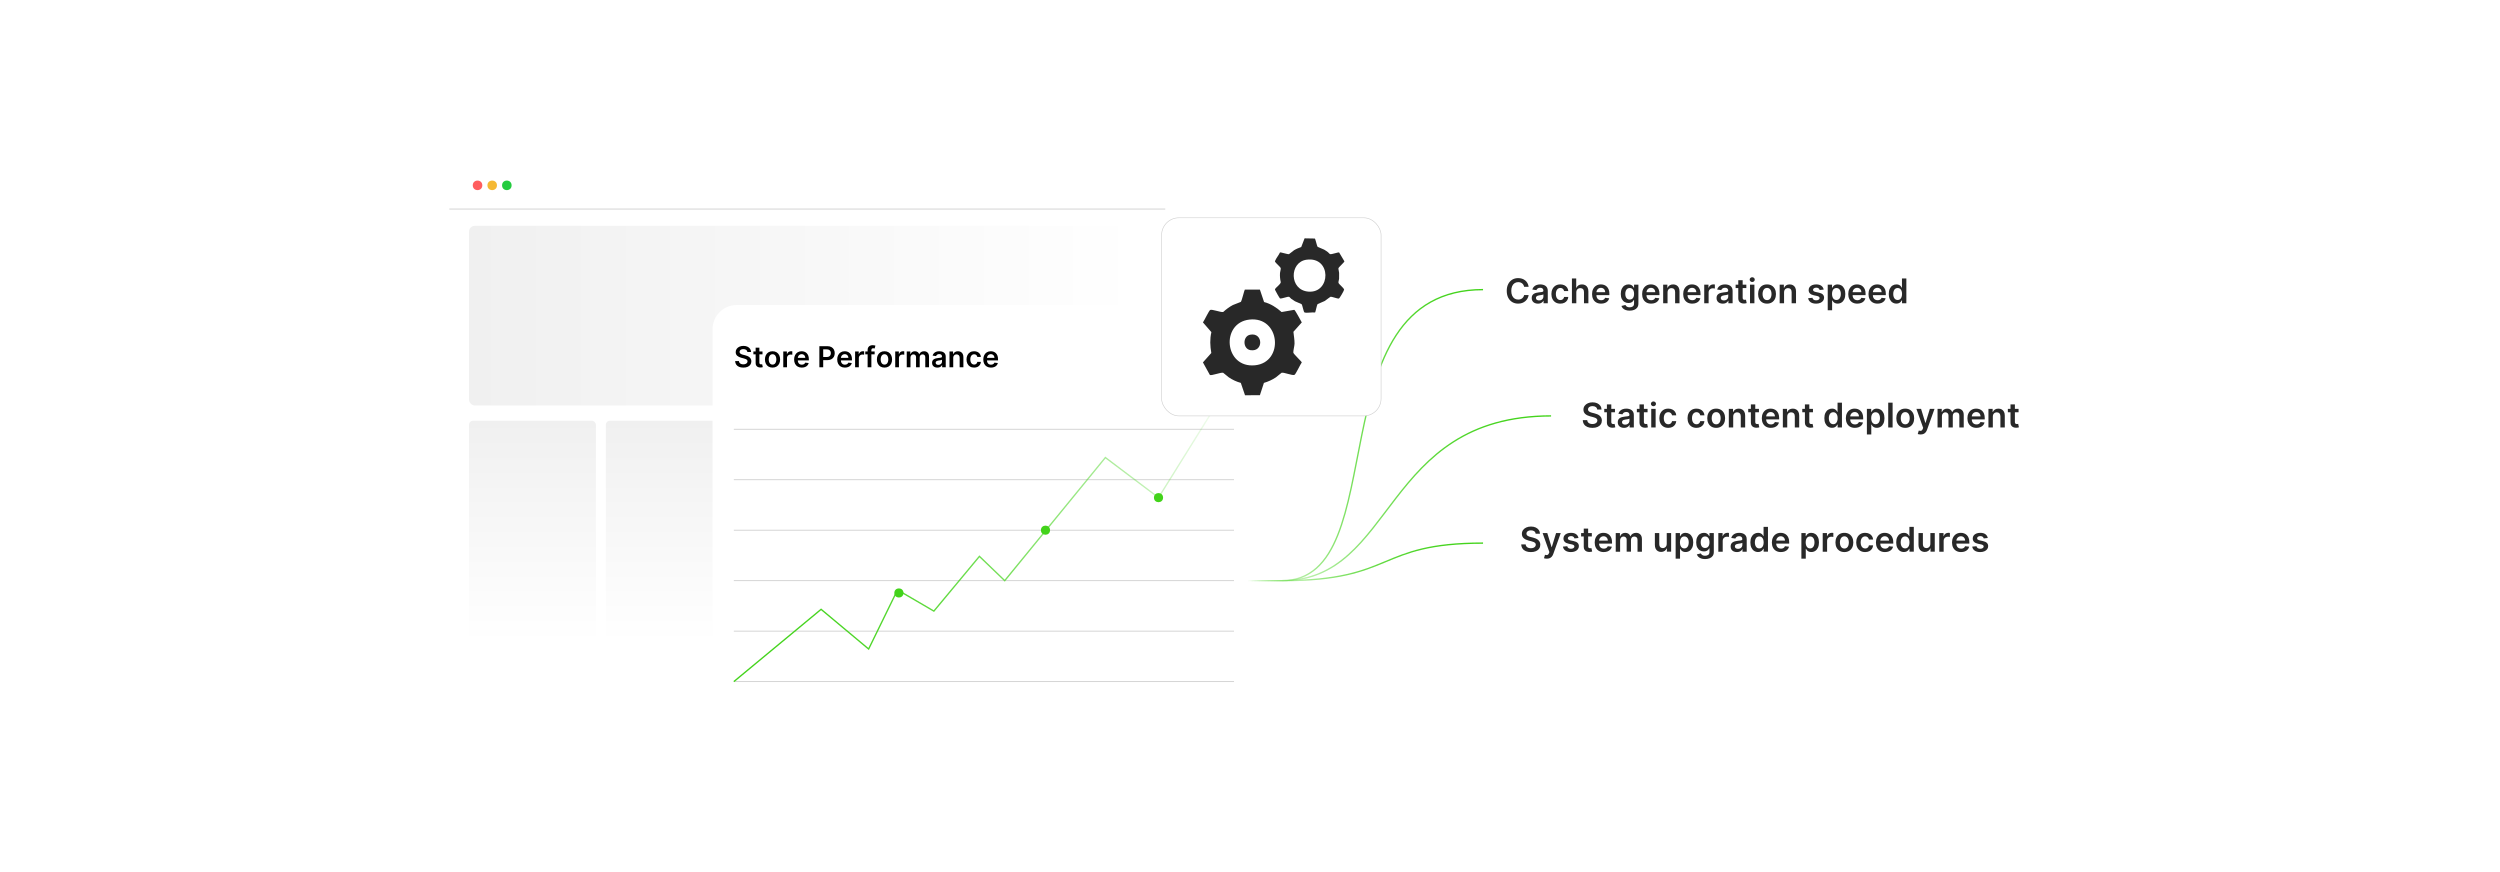 <?xml version="1.0" encoding="UTF-8"?><svg id="a" xmlns="http://www.w3.org/2000/svg" xmlns:xlink="http://www.w3.org/1999/xlink" viewBox="0 0 860 300"><defs><linearGradient id="b" x1="428.727" y1="149.686" x2="510.212" y2="149.686" gradientUnits="userSpaceOnUse"><stop offset=".006" stop-color="#42d31a" stop-opacity="0"/><stop offset=".059" stop-color="#42d31a" stop-opacity=".109"/><stop offset=".186" stop-color="#42d31a" stop-opacity=".343"/><stop offset=".317" stop-color="#42d31a" stop-opacity=".545"/><stop offset=".449" stop-color="#42d31a" stop-opacity=".709"/><stop offset=".582" stop-color="#42d31a" stop-opacity=".837"/><stop offset=".717" stop-color="#42d31a" stop-opacity=".928"/><stop offset=".855" stop-color="#42d31a" stop-opacity=".982"/><stop offset="1" stop-color="#42d31a"/></linearGradient><linearGradient id="c" x1="428.727" y1="171.409" x2="533.633" y2="171.409" gradientUnits="userSpaceOnUse"><stop offset=".006" stop-color="#42d31a" stop-opacity="0"/><stop offset=".059" stop-color="#42d31a" stop-opacity=".109"/><stop offset=".186" stop-color="#42d31a" stop-opacity=".343"/><stop offset=".317" stop-color="#42d31a" stop-opacity=".545"/><stop offset=".449" stop-color="#42d31a" stop-opacity=".709"/><stop offset=".582" stop-color="#42d31a" stop-opacity=".837"/><stop offset=".717" stop-color="#42d31a" stop-opacity=".928"/><stop offset=".855" stop-color="#42d31a" stop-opacity=".982"/><stop offset="1" stop-color="#42d31a"/></linearGradient><linearGradient id="d" y1="193.287" x2="510.212" y2="193.287" xlink:href="#c"/><filter id="e" x="145.588" y="45.791" width="264.24" height="191.76" filterUnits="userSpaceOnUse"><feOffset dx="0" dy="0"/><feGaussianBlur result="f" stdDeviation="2.945"/><feFlood flood-color="#a5a5a5" flood-opacity=".3"/><feComposite in2="f" operator="in"/><feComposite in="SourceGraphic"/></filter><linearGradient id="g" x1="161.345" y1="108.586" x2="392.304" y2="108.586" gradientUnits="userSpaceOnUse"><stop offset="0" stop-color="#f0f0f0"/><stop offset="1" stop-color="#fff"/></linearGradient><linearGradient id="h" x1="183.173" y1="221.324" x2="183.173" y2="144.73" gradientUnits="userSpaceOnUse"><stop offset="0" stop-color="#fff"/><stop offset="1" stop-color="#f0f0f0"/></linearGradient><linearGradient id="i" x1="230.24" x2="230.24" xlink:href="#h"/><linearGradient id="j" x1="276.986" x2="276.986" xlink:href="#h"/><linearGradient id="k" x1="323.731" x2="323.731" xlink:href="#h"/><linearGradient id="l" x1="370.476" x2="370.476" xlink:href="#h"/><filter id="m" x="233.186" y="93.07" width="207.36" height="164.16" filterUnits="userSpaceOnUse"><feOffset dx="0" dy="0"/><feGaussianBlur result="n" stdDeviation="3.906"/><feFlood flood-color="#9b9b9b" flood-opacity=".3"/><feComposite in2="n" operator="in"/><feComposite in="SourceGraphic"/></filter><linearGradient id="o" x1="252.282" y1="182.015" x2="424.702" y2="182.015" gradientUnits="userSpaceOnUse"><stop offset="0" stop-color="#42d31a"/><stop offset=".145" stop-color="#42d31a" stop-opacity=".982"/><stop offset=".283" stop-color="#42d31a" stop-opacity=".928"/><stop offset=".418" stop-color="#42d31a" stop-opacity=".837"/><stop offset=".551" stop-color="#42d31a" stop-opacity=".709"/><stop offset=".683" stop-color="#42d31a" stop-opacity=".545"/><stop offset=".814" stop-color="#42d31a" stop-opacity=".343"/><stop offset=".941" stop-color="#42d31a" stop-opacity=".109"/><stop offset=".994" stop-color="#42d31a" stop-opacity="0"/></linearGradient><filter id="p" x="393.536" y="68.86" width="87.84" height="80.4" filterUnits="userSpaceOnUse"><feOffset dx="0" dy="0"/><feGaussianBlur result="q" stdDeviation="1.976"/><feFlood flood-color="#969696" flood-opacity=".3"/><feComposite in2="q" operator="in"/><feComposite in="SourceGraphic"/></filter><filter id="r" x="502.938" y="80.341" width="168.72" height="40.08" filterUnits="userSpaceOnUse"><feOffset dx="0" dy="0"/><feGaussianBlur result="s" stdDeviation="2.388"/><feFlood flood-color="#9e9e9e" flood-opacity=".3"/><feComposite in2="s" operator="in"/><feComposite in="SourceGraphic"/></filter><filter id="t" x="526.059" y="122.662" width="186.96" height="40.8" filterUnits="userSpaceOnUse"><feOffset dx="0" dy="0"/><feGaussianBlur result="u" stdDeviation="2.522"/><feFlood flood-color="#9e9e9e" flood-opacity=".3"/><feComposite in2="u" operator="in"/><feComposite in="SourceGraphic"/></filter><filter id="v" x="502.211" y="165.055" width="203.04" height="41.52" filterUnits="userSpaceOnUse"><feOffset dx="0" dy="0"/><feGaussianBlur result="w" stdDeviation="2.631"/><feFlood flood-color="#9e9e9e" flood-opacity=".3"/><feComposite in2="w" operator="in"/><feComposite in="SourceGraphic"/></filter></defs><path d="M428.727,199.748h12.275c39.245,0,10.872-100.123,69.21-100.123" fill="none" stroke="url(#b)" stroke-miterlimit="10" stroke-width=".474"/><path d="M428.727,199.748h12.275c39.245,0,34.292-56.676,92.631-56.676" fill="none" stroke="url(#c)" stroke-miterlimit="10" stroke-width=".474"/><path d="M428.727,199.748h12.275c39.245,0,32.145-12.92,69.21-12.92" fill="none" stroke="url(#d)" stroke-miterlimit="10" stroke-width=".474"/><rect x="154.567" y="54.656" width="246.278" height="173.818" rx="7.764" ry="7.764" fill="#fff" filter="url(#e)"/><circle cx="164.275" cy="63.76" r="1.642" fill="#ff5d5e"/><circle cx="169.314" cy="63.76" r="1.642" fill="#f5b935"/><circle cx="174.352" cy="63.76" r="1.642" fill="#24cb3f"/><line x1="154.567" y1="71.913" x2="400.845" y2="71.913" fill="#fff" stroke="#ccc" stroke-miterlimit="10" stroke-width=".294"/><rect x="161.345" y="77.684" width="230.959" height="61.804" rx="1.977" ry="1.977" fill="url(#g)"/><rect x="161.345" y="144.73" width="43.656" height="76.594" rx="1.401" ry="1.401" fill="url(#h)"/><rect x="208.413" y="144.73" width="43.656" height="76.594" rx="1.401" ry="1.401" fill="url(#i)"/><rect x="255.158" y="144.73" width="43.656" height="76.594" rx="1.401" ry="1.401" fill="url(#j)"/><rect x="301.903" y="144.73" width="43.656" height="76.594" rx="1.401" ry="1.401" fill="url(#k)"/><rect x="348.648" y="144.73" width="43.656" height="76.594" rx="1.401" ry="1.401" fill="url(#l)"/><rect x="245.121" y="104.925" width="183.606" height="140.419" rx="8.338" ry="8.338" fill="#fff" filter="url(#m)"/><line x1="252.434" y1="217.11" x2="424.501" y2="217.11" fill="#fff" stroke="#ccc" stroke-miterlimit="10" stroke-width=".283"/><line x1="252.434" y1="234.472" x2="424.501" y2="234.472" fill="#fff" stroke="#ccc" stroke-miterlimit="10" stroke-width=".283"/><line x1="252.434" y1="199.748" x2="424.501" y2="199.748" fill="#fff" stroke="#ccc" stroke-miterlimit="10" stroke-width=".283"/><line x1="252.434" y1="182.385" x2="424.501" y2="182.385" fill="#fff" stroke="#ccc" stroke-miterlimit="10" stroke-width=".283"/><line x1="252.434" y1="165.023" x2="424.501" y2="165.023" fill="#fff" stroke="#ccc" stroke-miterlimit="10" stroke-width=".283"/><line x1="252.434" y1="147.661" x2="424.501" y2="147.661" fill="#fff" stroke="#ccc" stroke-miterlimit="10" stroke-width=".283"/><polyline points="252.434 234.472 282.457 209.608 298.81 223.262 308.75 202.928 321.255 210.219 336.924 191.385 345.623 199.748 380.252 157.397 398.529 171.184 424.501 129.501" fill="none" stroke="url(#o)" stroke-miterlimit="10" stroke-width=".474"/><circle cx="309.22" cy="203.98" r="1.571" fill="#42d31a"/><circle cx="359.644" cy="182.385" r="1.571" fill="#42d31a"/><circle cx="398.529" cy="171.184" r="1.571" fill="#42d31a"/><circle cx="424.501" cy="129.501" r="1.571" fill="#e535ab"/><path d="M257.098,121.079c-.033-.31-.172-.551-.416-.724-.245-.173-.562-.259-.953-.259-.274,0-.51.042-.706.124s-.346.195-.45.337c-.104.142-.157.304-.16.486,0,.151.035.283.104.394.07.111.165.205.286.282.121.077.254.141.401.193.146.052.294.096.443.131l.681.17c.274.064.539.15.792.259.254.109.482.246.685.411.203.166.363.365.481.6s.177.508.177.823c0,.425-.109.8-.326,1.123-.218.323-.532.575-.942.756s-.906.271-1.488.271c-.565,0-1.055-.087-1.47-.263-.415-.175-.739-.43-.972-.766-.233-.336-.359-.745-.378-1.227h1.295c.019.253.097.463.234.631s.316.293.538.376c.221.083.469.124.743.124.286,0,.537-.043.753-.13.216-.086.386-.207.509-.362.123-.155.185-.336.188-.544-.002-.189-.058-.346-.167-.47-.108-.124-.261-.228-.456-.312-.195-.084-.423-.159-.683-.225l-.826-.213c-.599-.154-1.071-.387-1.417-.701-.346-.313-.519-.73-.519-1.25,0-.428.117-.803.35-1.125s.55-.572.952-.75c.402-.179.857-.268,1.366-.268.516,0,.968.089,1.357.268.389.178.695.425.917.741.222.316.337.678.344,1.087h-1.267Z"/><path d="M262.298,120.898v.993h-3.132v-.993h3.132ZM259.939,119.593h1.284v5.115c0,.173.027.305.08.396.053.091.123.153.211.186.087.033.185.05.291.05.08,0,.154-.006.222-.018.067-.012.119-.022.154-.032l.216,1.004c-.069.024-.167.05-.293.078-.127.028-.281.045-.463.05-.321.009-.611-.04-.869-.147-.257-.108-.461-.275-.612-.502-.15-.227-.224-.511-.222-.851v-5.328Z"/><path d="M265.75,126.453c-.532,0-.994-.117-1.384-.351-.39-.234-.692-.561-.906-.982s-.321-.913-.321-1.476.107-1.056.321-1.479.516-.752.906-.986c.39-.234.852-.351,1.384-.351.532,0,.993.117,1.383.351.39.234.692.563.906.986s.321.916.321,1.479-.107,1.055-.321,1.476-.516.749-.906.982c-.39.234-.852.351-1.383.351ZM265.757,125.424c.289,0,.53-.08.724-.239.194-.16.339-.374.435-.644.096-.27.144-.57.144-.901,0-.334-.048-.635-.144-.906s-.241-.487-.435-.647-.435-.241-.724-.241c-.295,0-.541.08-.736.241-.195.161-.341.377-.436.647s-.144.573-.144.906c0,.331.048.631.144.901.096.27.241.484.436.644.195.159.44.239.736.239Z"/><path d="M269.445,126.347v-5.449h1.245v.908h.057c.1-.315.271-.557.513-.729.243-.171.519-.257.832-.257.071,0,.151.003.239.009.089.006.163.015.222.027v1.181c-.054-.019-.14-.036-.257-.051-.117-.015-.23-.023-.338-.023-.234,0-.444.05-.63.151s-.332.239-.438.417c-.106.177-.16.382-.16.614v3.203h-1.284Z"/><path d="M275.82,126.453c-.546,0-1.018-.114-1.414-.342s-.701-.552-.913-.972c-.213-.42-.319-.915-.319-1.485,0-.56.107-1.053.321-1.477.214-.425.514-.756.899-.993.385-.237.838-.356,1.358-.356.336,0,.653.054.953.161.299.108.564.274.794.498.231.225.412.51.544.856.132.347.199.758.199,1.236v.394h-4.466v-.866h3.235c-.002-.246-.056-.465-.16-.658-.104-.193-.248-.344-.435-.456-.185-.111-.401-.167-.647-.167-.263,0-.493.064-.692.19s-.353.292-.463.497-.166.429-.169.672v.756c0,.317.058.588.174.814.116.226.278.398.486.518s.452.179.731.179c.186,0,.355-.027.507-.08s.283-.132.394-.236c.111-.104.195-.233.252-.387l1.199.135c-.076.317-.219.593-.431.828-.211.235-.481.417-.81.546-.329.129-.705.193-1.128.193Z"/><path d="M281.864,126.347v-7.265h2.725c.558,0,1.027.104,1.406.312.38.208.667.494.862.857.195.363.292.775.292,1.236,0,.466-.098.88-.294,1.242s-.486.646-.869.853c-.383.207-.855.31-1.415.31h-1.805v-1.082h1.628c.327,0,.594-.057.802-.17s.362-.27.463-.468c.101-.199.151-.427.151-.685,0-.258-.05-.485-.151-.681s-.255-.349-.465-.46c-.209-.11-.478-.165-.807-.165h-1.206v6.165h-1.316Z"/><path d="M290.647,126.453c-.546,0-1.018-.114-1.414-.342s-.701-.552-.913-.972c-.213-.42-.319-.915-.319-1.485,0-.56.107-1.053.321-1.477.214-.425.514-.756.899-.993.385-.237.838-.356,1.358-.356.336,0,.653.054.953.161.299.108.564.274.794.498.231.225.412.51.544.856.132.347.199.758.199,1.236v.394h-4.466v-.866h3.235c-.002-.246-.056-.465-.16-.658-.104-.193-.248-.344-.435-.456-.185-.111-.401-.167-.647-.167-.263,0-.493.064-.692.19s-.353.292-.463.497-.166.429-.169.672v.756c0,.317.058.588.174.814.116.226.278.398.486.518s.452.179.731.179c.186,0,.355-.027.507-.08s.283-.132.394-.236c.111-.104.195-.233.252-.387l1.199.135c-.076.317-.219.593-.431.828-.211.235-.481.417-.81.546-.329.129-.705.193-1.128.193Z"/><path d="M294.155,126.347v-5.449h1.245v.908h.057c.1-.315.271-.557.513-.729.243-.171.519-.257.832-.257.071,0,.151.003.239.009.089.006.163.015.222.027v1.181c-.054-.019-.14-.036-.257-.051-.117-.015-.23-.023-.338-.023-.234,0-.444.05-.63.151s-.332.239-.438.417c-.106.177-.16.382-.16.614v3.203h-1.284Z"/><path d="M300.877,120.898v.993h-3.221v-.993h3.221ZM298.462,126.347v-5.963c0-.366.076-.672.229-.915.152-.243.357-.425.615-.546s.544-.181.858-.181c.222,0,.42.018.592.053.173.035.3.067.383.096l-.255.993c-.055-.016-.123-.034-.206-.051-.083-.018-.175-.027-.276-.027-.239,0-.408.057-.505.172-.099.115-.147.279-.147.491v5.878h-1.288Z"/><path d="M304.262,126.453c-.532,0-.994-.117-1.384-.351-.39-.234-.692-.561-.906-.982s-.321-.913-.321-1.476.107-1.056.321-1.479.516-.752.906-.986c.39-.234.852-.351,1.384-.351.532,0,.993.117,1.383.351.39.234.692.563.906.986s.321.916.321,1.479-.107,1.055-.321,1.476-.516.749-.906.982c-.39.234-.852.351-1.383.351ZM304.268,125.424c.289,0,.53-.08.724-.239.194-.16.339-.374.435-.644.096-.27.144-.57.144-.901,0-.334-.048-.635-.144-.906s-.241-.487-.435-.647-.435-.241-.724-.241c-.295,0-.541.08-.736.241-.195.161-.341.377-.436.647s-.144.573-.144.906c0,.331.048.631.144.901.096.27.241.484.436.644.195.159.44.239.736.239Z"/><path d="M307.957,126.347v-5.449h1.245v.908h.057c.1-.315.271-.557.513-.729.243-.171.519-.257.832-.257.071,0,.151.003.239.009.089.006.163.015.222.027v1.181c-.054-.019-.14-.036-.257-.051-.117-.015-.23-.023-.338-.023-.234,0-.444.05-.63.151s-.332.239-.438.417c-.106.177-.16.382-.16.614v3.203h-1.284Z"/><path d="M311.919,126.347v-5.449h1.228v.926h.064c.113-.312.301-.556.564-.732.262-.176.576-.264.94-.264.369,0,.68.089.935.268.254.179.434.422.538.729h.057c.121-.303.325-.544.612-.725.288-.181.628-.272,1.023-.272.501,0,.911.158,1.228.475s.475.779.475,1.387v3.657h-1.288v-3.458c0-.338-.09-.586-.27-.743s-.4-.236-.66-.236c-.31,0-.552.096-.726.289-.174.193-.261.443-.261.75v3.398h-1.259v-3.512c0-.281-.085-.506-.253-.674-.169-.168-.39-.252-.662-.252-.185,0-.352.047-.504.14-.151.093-.272.225-.362.394-.09.169-.135.366-.135.591v3.313h-1.284Z"/><path d="M322.455,126.457c-.345,0-.656-.062-.931-.186-.275-.124-.493-.308-.652-.552-.16-.243-.24-.544-.24-.901,0-.307.057-.562.17-.763.113-.201.269-.362.465-.482s.418-.212.665-.275.503-.108.768-.137c.319-.033.578-.064.777-.091.198-.027.343-.07.434-.128.091-.058.137-.148.137-.272v-.021c0-.267-.079-.474-.238-.621-.158-.147-.386-.22-.685-.22-.315,0-.564.069-.747.206-.183.137-.307.299-.371.486l-1.199-.17c.095-.331.251-.608.468-.832.218-.223.484-.391.798-.504s.662-.169,1.043-.169c.262,0,.523.031.784.092s.498.163.713.303c.215.141.389.332.52.573s.197.543.197.904v3.647h-1.234v-.749h-.043c-.078.151-.188.293-.328.424-.141.131-.317.236-.529.316-.211.079-.46.119-.743.119ZM322.788,125.513c.258,0,.481-.051.67-.154.19-.103.335-.239.438-.41.103-.17.154-.356.154-.557v-.642c-.04.033-.108.064-.204.092s-.203.053-.321.074-.235.04-.351.057-.216.031-.301.043c-.192.026-.363.069-.515.128s-.271.141-.358.247-.131.241-.131.406c0,.236.086.415.259.536.172.121.393.181.66.181Z"/><path d="M327.91,123.154v3.193h-1.284v-5.449h1.228v.926h.064c.125-.305.326-.547.601-.727.275-.18.617-.27,1.023-.27.376,0,.704.08.984.241s.498.394.653.699c.155.305.231.675.229,1.11v3.469h-1.284v-3.271c0-.364-.094-.649-.282-.855s-.448-.309-.779-.309c-.225,0-.424.049-.598.147s-.31.239-.408.424c-.098.185-.147.408-.147.67Z"/><path d="M335.094,126.453c-.544,0-1.011-.119-1.399-.358-.389-.239-.689-.569-.897-.992-.209-.422-.314-.908-.314-1.46,0-.553.106-1.042.319-1.467.212-.425.514-.756.902-.993.389-.237.85-.356,1.382-.356.442,0,.834.081,1.176.243.342.162.614.39.818.685.203.294.319.638.348,1.03h-1.228c-.049-.263-.167-.482-.353-.658-.185-.176-.433-.264-.743-.264-.262,0-.493.07-.691.211-.199.141-.353.342-.463.605-.11.263-.165.577-.165.944,0,.371.054.69.163.956s.262.471.46.614c.197.143.43.215.697.215.19,0,.359-.036.509-.108.15-.072.276-.177.378-.314.102-.137.171-.304.209-.5h1.228c-.031.386-.144.727-.341,1.023-.196.297-.463.529-.801.695-.338.167-.736.25-1.192.25Z"/><path d="M340.897,126.453c-.546,0-1.018-.114-1.414-.342s-.701-.552-.913-.972c-.213-.42-.319-.915-.319-1.485,0-.56.107-1.053.321-1.477.214-.425.514-.756.899-.993.385-.237.838-.356,1.358-.356.336,0,.653.054.953.161.299.108.564.274.794.498.231.225.412.51.544.856.132.347.199.758.199,1.236v.394h-4.466v-.866h3.235c-.002-.246-.056-.465-.16-.658-.104-.193-.248-.344-.435-.456-.185-.111-.401-.167-.647-.167-.263,0-.493.064-.692.19s-.353.292-.463.497-.166.429-.169.672v.756c0,.317.058.588.174.814.116.226.278.398.486.518s.452.179.731.179c.186,0,.355-.027.507-.08s.283-.132.394-.236c.111-.104.195-.233.252-.387l1.199.135c-.076.317-.219.593-.431.828-.211.235-.481.417-.81.546-.329.129-.705.193-1.128.193Z"/><rect x="399.593" y="74.921" width="75.498" height="68.15" rx="5.949" ry="5.949" fill="#fff" filter="url(#p)" stroke="#ccc" stroke-miterlimit="10" stroke-width=".198"/><path d="M453.237,104.621c-.24.285-.699,2.755-.842,2.879-.891-.141-2.879.245-3.623-.005-.373-.125-.69-2.523-1.045-2.875-.106-.105-1.847-.749-2.269-.987-.402-.227-.9-.573-1.277-.849-.217-.159-.586-.654-.757-.688-.583-.114-2.393.701-3.106.572-.145-.091-1.688-2.793-1.711-2.963-.018-.129-.01-.177.043-.294.235-.523,1.839-1.564,1.939-2.323-.252-1.046-.337-2.119-.27-3.195.028-.458.351-1.32.242-1.7-.086-.304-1.647-1.667-1.91-2.095-.122-.181-.031-.319.039-.487.366-.875,1.216-1.866,1.619-2.768.243-.145,2.663.702,3.102.583.169-.046,1.373-1.116,1.731-1.336.769-.472,1.63-.81,2.479-1.109l1.156-2.991,3.506.067c.28.187.687,2.494.994,2.86.078.093,1.823.732,2.231.959.398.221.905.576,1.277.849.232.171.571.647.772.7.54.143,2.775-.723,3.102-.576l1.819,3.055c-.026.34-1.979,1.989-2.062,2.405-.045.229.224,1.164.24,1.574.025.636.017,1.36-.009,1.998-.016.394-.292,1.062-.207,1.404.123.494,1.734,1.662,1.941,2.325.03.287-1.561,3.04-1.812,3.089-.526.103-2.383-.701-2.894-.602-.121.023-1.602,1.227-1.987,1.452-.441.257-2.364.97-2.45,1.072ZM449.453,89.34c-5.968.808-6.02,10.463.646,10.98,7.803.606,7.997-12.15-.646-10.98Z" fill="#282828"/><path d="M433.404,99.624l1.438,4.275c2.283.588,4.288,1.893,6.024,3.442l4.352-.761c.382.111,2.202,3.738,2.598,4.326l-2.879,3.235c.108,1.387.424,2.718.383,4.12-.023.775-.495,2.525-.41,3.06.076.477,2.883,3.07,2.905,3.347-.461.604-2.076,4.071-2.501,4.28-.714.352-3.645-.943-4.448-.715-.119.034-1.578,1.321-1.926,1.558-1.269.863-2.681,1.49-4.154,1.927l-1.381,4.232-5.118.022-1.45-4.254c-1.481-.398-2.889-1.067-4.154-1.927-.348-.237-1.807-1.524-1.926-1.558-.753-.214-4.029,1.089-4.56.758l-2.39-4.323,2.882-3.236c-.424-2.437-.534-4.748.025-7.18l-2.907-3.346c.463-.604,2.077-4.072,2.503-4.282.62-.306,3.547.845,4.447.717,1.015-.912,2.134-1.778,3.349-2.407.481-.249,2.627-.975,2.732-1.077.339-.328,1.203-4.08,1.38-4.233h5.186ZM429.778,109.939c-9.934,1.129-8.647,16.787,1.952,15.718,10.083-1.017,8.728-16.932-1.952-15.718Z" fill="#282828"/><path d="M430.039,115.144c4.52-.918,4.703,6.046.112,5.308-2.688-.432-2.725-4.777-.112-5.308Z" fill="#282828"/><rect x="510.212" y="87.567" width="154.141" height="25.549" rx="4.994" ry="4.994" fill="#fff" filter="url(#r)"/><path d="M525.853,98.665h-1.56c-.045-.256-.127-.483-.246-.682-.12-.199-.269-.368-.447-.507-.178-.139-.38-.244-.606-.315-.227-.071-.471-.106-.732-.106-.464,0-.876.116-1.234.348-.359.232-.64.571-.843,1.018-.203.446-.305.991-.305,1.633,0,.654.102,1.204.307,1.65s.485.783.843,1.01c.357.227.767.34,1.228.34.256,0,.496-.034.72-.102s.426-.169.605-.302c.18-.134.331-.298.455-.492s.209-.417.257-.667l1.56.008c-.059.406-.185.787-.377,1.143-.193.356-.446.669-.758.941s-.676.482-1.093.634-.88.227-1.389.227c-.751,0-1.422-.174-2.011-.521-.59-.348-1.055-.85-1.394-1.506-.34-.656-.509-1.443-.509-2.361,0-.92.171-1.708.513-2.363.342-.655.808-1.156,1.397-1.504s1.257-.521,2.003-.521c.476,0,.917.067,1.326.2s.773.329,1.093.586c.32.257.583.572.791.943.207.371.343.795.406,1.27Z" fill="#282828"/><path d="M529.053,104.456c-.406,0-.771-.073-1.096-.219-.323-.146-.579-.362-.768-.649-.188-.286-.281-.64-.281-1.06,0-.362.066-.661.2-.897s.315-.425.547-.567c.231-.142.491-.249.782-.323.29-.074.591-.127.902-.161.376-.039.681-.074.914-.106.233-.032.403-.082.511-.15.107-.068.161-.174.161-.319v-.025c0-.315-.094-.558-.28-.73-.185-.172-.454-.259-.805-.259-.37,0-.663.081-.878.242-.216.161-.361.352-.436.572l-1.409-.2c.11-.389.294-.716.55-.978.256-.263.569-.46.94-.592.369-.132.778-.198,1.226-.198.31,0,.616.036.922.108.307.072.586.191.839.357.253.166.457.39.611.674s.231.638.231,1.064v4.288h-1.452v-.88h-.05c-.092.178-.221.344-.386.498-.165.154-.373.278-.621.371-.249.093-.541.14-.874.14ZM529.445,103.346c.304,0,.566-.06.789-.182.222-.121.394-.281.515-.482s.182-.418.182-.655v-.755c-.048.039-.127.075-.24.109-.112.033-.238.062-.377.088-.14.025-.277.047-.413.067-.137.019-.255.036-.354.05-.226.03-.428.081-.606.15-.178.07-.318.166-.421.29-.103.124-.154.283-.154.477,0,.278.102.488.305.63.202.142.461.213.775.213Z" fill="#282828"/><path d="M536.754,104.451c-.64,0-1.188-.14-1.647-.421-.457-.281-.809-.67-1.055-1.166s-.369-1.069-.369-1.717c0-.651.125-1.226.375-1.725.25-.499.605-.889,1.062-1.168.458-.28.999-.419,1.625-.419.52,0,.981.095,1.383.286.402.191.723.459.962.805s.375.75.408,1.212h-1.443c-.058-.309-.196-.567-.415-.774-.218-.207-.51-.311-.874-.311-.309,0-.579.083-.814.248-.233.166-.415.403-.544.711-.129.309-.194.679-.194,1.11,0,.437.065.811.192,1.124.128.313.308.553.54.722.232.169.506.252.819.252.223,0,.422-.043.599-.127s.325-.208.444-.369c.12-.161.202-.357.246-.588h1.443c-.036.453-.169.855-.4,1.204-.231.349-.545.622-.942.818s-.865.294-1.401.294Z" fill="#282828"/><path d="M542.252,100.572v3.754h-1.51v-8.543h1.477v3.225h.075c.149-.361.383-.647.698-.857s.719-.315,1.208-.315c.444,0,.833.093,1.164.28.33.186.587.459.769.818.182.359.273.797.273,1.314v4.08h-1.51v-3.846c0-.431-.11-.767-.331-1.007-.222-.241-.531-.361-.929-.361-.267,0-.506.058-.716.173-.21.115-.374.281-.492.498-.118.217-.177.48-.177.788Z" fill="#282828"/><path d="M550.778,104.451c-.643,0-1.196-.134-1.662-.403s-.824-.649-1.074-1.143-.375-1.075-.375-1.746c0-.659.125-1.238.377-1.737.252-.499.605-.889,1.058-1.168s.986-.419,1.598-.419c.395,0,.769.063,1.12.19.352.127.663.322.935.586s.484.6.641,1.008c.155.407.233.892.233,1.454v.463h-5.252v-1.018h3.805c-.003-.289-.065-.547-.189-.774-.122-.227-.292-.405-.511-.536-.219-.131-.472-.196-.762-.196-.309,0-.579.074-.814.223-.233.149-.415.344-.544.584s-.195.504-.198.79v.888c0,.373.068.692.204.958.137.266.327.469.572.609.244.141.531.211.859.211.22,0,.418-.031.596-.094.179-.063.333-.155.464-.278.13-.122.23-.274.296-.455l1.41.158c-.089.373-.258.698-.507.974-.249.277-.567.491-.953.642-.387.152-.829.228-1.327.228Z" fill="#282828"/><path d="M560.606,106.862c-.542,0-1.008-.073-1.397-.219s-.702-.342-.939-.586c-.236-.245-.4-.516-.492-.814l1.359-.33c.061.125.15.25.268.373.116.124.274.227.474.309.198.082.449.123.753.123.428,0,.782-.104,1.063-.311.281-.207.421-.547.421-1.02v-1.214h-.075c-.077.156-.19.316-.34.48-.148.164-.345.302-.588.413-.243.111-.549.167-.916.167-.492,0-.938-.116-1.337-.348-.398-.232-.716-.58-.951-1.043-.234-.463-.352-1.044-.352-1.742,0-.704.118-1.298.352-1.783.235-.485.553-.854.953-1.105.401-.252.848-.377,1.34-.377.375,0,.685.063.928.19.243.127.438.278.582.455s.255.343.329.498h.084v-1.06h1.489v6.512c0,.548-.131,1.001-.393,1.36-.261.359-.618.627-1.071.805-.454.178-.968.267-1.544.267ZM560.619,103.049c.319,0,.592-.078.817-.233s.397-.38.514-.672c.116-.292.175-.643.175-1.051,0-.403-.058-.757-.173-1.06-.116-.303-.285-.539-.51-.707-.224-.169-.498-.252-.823-.252-.337,0-.617.088-.843.263-.226.175-.395.415-.509.72-.114.304-.171.65-.171,1.037,0,.392.058.735.173,1.028s.286.521.513.684c.227.163.506.244.837.244Z" fill="#282828"/><path d="M568.002,104.451c-.643,0-1.196-.134-1.662-.403s-.824-.649-1.074-1.143-.375-1.075-.375-1.746c0-.659.125-1.238.377-1.737.252-.499.605-.889,1.058-1.168s.986-.419,1.598-.419c.395,0,.769.063,1.12.19.352.127.663.322.935.586s.484.6.641,1.008c.155.407.233.892.233,1.454v.463h-5.252v-1.018h3.805c-.003-.289-.065-.547-.189-.774-.122-.227-.292-.405-.511-.536-.219-.131-.472-.196-.762-.196-.309,0-.579.074-.814.223-.233.149-.415.344-.544.584s-.195.504-.198.79v.888c0,.373.068.692.204.958.137.266.327.469.572.609.244.141.531.211.859.211.22,0,.418-.031.596-.094.179-.063.333-.155.464-.278.13-.122.23-.274.296-.455l1.41.158c-.089.373-.258.698-.507.974-.249.277-.567.491-.953.642-.387.152-.829.228-1.327.228Z" fill="#282828"/><path d="M573.638,100.572v3.754h-1.51v-6.407h1.443v1.089h.074c.147-.359.384-.644.707-.855.324-.211.726-.317,1.204-.317.442,0,.828.095,1.157.284.33.189.586.463.768.822.183.359.273.794.27,1.306v4.08h-1.511v-3.846c0-.428-.11-.763-.331-1.005-.222-.242-.526-.363-.916-.363-.264,0-.498.058-.703.173-.204.115-.364.281-.479.498-.115.217-.173.48-.173.788Z" fill="#282828"/><path d="M582.127,104.451c-.643,0-1.196-.134-1.662-.403s-.824-.649-1.074-1.143-.375-1.075-.375-1.746c0-.659.125-1.238.377-1.737.252-.499.605-.889,1.058-1.168s.986-.419,1.598-.419c.395,0,.769.063,1.12.19.352.127.663.322.935.586s.484.6.641,1.008c.155.407.233.892.233,1.454v.463h-5.252v-1.018h3.805c-.003-.289-.065-.547-.189-.774-.122-.227-.292-.405-.511-.536-.219-.131-.472-.196-.762-.196-.309,0-.579.074-.814.223-.233.149-.415.344-.544.584s-.195.504-.198.79v.888c0,.373.068.692.204.958.137.266.327.469.572.609.244.141.531.211.859.211.22,0,.418-.031.596-.094.179-.063.333-.155.464-.278.13-.122.23-.274.296-.455l1.41.158c-.089.373-.258.698-.507.974-.249.277-.567.491-.953.642-.387.152-.829.228-1.327.228Z" fill="#282828"/><path d="M586.254,104.326v-6.407h1.464v1.068h.066c.117-.37.318-.655.604-.857.284-.202.61-.302.978-.302.084,0,.178.003.282.011.103.007.19.017.261.031v1.389c-.065-.022-.165-.043-.303-.06s-.271-.027-.398-.027c-.275,0-.522.059-.74.177-.219.118-.391.281-.516.49-.125.208-.188.449-.188.722v3.767h-1.51Z" fill="#282828"/><path d="M592.635,104.456c-.406,0-.771-.073-1.096-.219-.323-.146-.579-.362-.768-.649-.188-.286-.281-.64-.281-1.06,0-.362.066-.661.2-.897s.315-.425.547-.567c.231-.142.491-.249.782-.323.29-.074.591-.127.902-.161.376-.039.681-.074.914-.106.233-.032.403-.082.511-.15.107-.068.161-.174.161-.319v-.025c0-.315-.094-.558-.28-.73-.185-.172-.454-.259-.805-.259-.37,0-.663.081-.878.242-.216.161-.361.352-.436.572l-1.409-.2c.11-.389.294-.716.55-.978.256-.263.569-.46.94-.592.369-.132.778-.198,1.226-.198.31,0,.616.036.922.108.307.072.586.191.839.357.253.166.457.39.611.674s.231.638.231,1.064v4.288h-1.452v-.88h-.05c-.092.178-.221.344-.386.498-.165.154-.373.278-.621.371-.249.093-.541.14-.874.14ZM593.027,103.346c.304,0,.566-.06.789-.182.222-.121.394-.281.515-.482s.182-.418.182-.655v-.755c-.048.039-.127.075-.24.109-.112.033-.238.062-.377.088-.14.025-.277.047-.413.067-.137.019-.255.036-.354.05-.226.03-.428.081-.606.15-.178.07-.318.166-.421.29-.103.124-.154.283-.154.477,0,.278.102.488.305.63.202.142.461.213.775.213Z" fill="#282828"/><path d="M600.741,97.919v1.168h-3.684v-1.168h3.684ZM597.966,96.383h1.511v6.015c0,.203.031.358.094.465.062.107.144.18.248.219.102.039.217.058.342.058.095,0,.182-.007.261-.021s.14-.026.182-.038l.255,1.181c-.081.028-.196.058-.345.092-.148.033-.33.053-.544.058-.379.011-.72-.047-1.022-.173s-.543-.324-.72-.59c-.177-.267-.264-.601-.261-1.001v-6.266Z" fill="#282828"/><path d="M602.763,97.009c-.239,0-.445-.081-.617-.242-.173-.161-.259-.355-.259-.58,0-.225.086-.418.259-.578.172-.16.378-.24.617-.24.242,0,.448.081.619.242s.257.354.257.58-.086.418-.257.578c-.171.16-.377.24-.619.24ZM602.005,104.326v-6.407h1.51v6.407h-1.51Z" fill="#282828"/><path d="M607.862,104.451c-.626,0-1.169-.138-1.627-.413-.459-.275-.815-.66-1.066-1.155-.252-.495-.377-1.073-.377-1.735s.125-1.242.377-1.74.607-.884,1.066-1.16c.458-.275,1.001-.413,1.627-.413.625,0,1.168.138,1.627.413.458.275.814.662,1.065,1.16s.378,1.078.378,1.74-.126,1.24-.378,1.735c-.252.495-.607.88-1.065,1.155-.459.275-1.002.413-1.627.413ZM607.87,103.241c.34,0,.623-.094.852-.281.228-.188.398-.44.511-.757.112-.317.169-.67.169-1.06,0-.392-.057-.747-.169-1.066-.113-.318-.283-.572-.511-.761-.229-.189-.512-.284-.852-.284-.348,0-.636.095-.865.284s-.4.443-.514.761c-.112.319-.169.674-.169,1.066,0,.389.057.742.169,1.06.113.317.284.569.514.757s.518.281.865.281Z" fill="#282828"/><path d="M613.718,100.572v3.754h-1.51v-6.407h1.443v1.089h.074c.147-.359.384-.644.707-.855.324-.211.726-.317,1.204-.317.442,0,.828.095,1.157.284.33.189.586.463.768.822.183.359.273.794.27,1.306v4.08h-1.511v-3.846c0-.428-.11-.763-.331-1.005-.222-.242-.526-.363-.916-.363-.264,0-.498.058-.703.173-.204.115-.364.281-.479.498-.115.217-.173.48-.173.788Z" fill="#282828"/><path d="M627.35,99.612l-1.376.15c-.039-.139-.106-.27-.202-.392-.097-.122-.225-.221-.387-.296-.161-.075-.358-.113-.592-.113-.315,0-.578.068-.791.205s-.317.313-.315.53c-.003.186.065.338.206.455.141.117.374.213.699.288l1.093.234c.606.131,1.058.338,1.353.622s.445.655.448,1.114c-.003.403-.12.758-.352,1.066-.231.307-.554.547-.966.72-.411.172-.884.259-1.418.259-.784,0-1.415-.165-1.894-.494s-.764-.789-.856-1.379l1.473-.142c.066.289.209.508.426.655.217.147.499.221.847.221.358,0,.647-.074.865-.221.219-.147.328-.33.328-.546,0-.184-.07-.335-.211-.455-.141-.12-.358-.211-.653-.275l-1.093-.23c-.614-.128-1.069-.344-1.364-.649s-.44-.69-.438-1.158c-.003-.395.104-.738.323-1.028.218-.291.522-.516.913-.676s.842-.24,1.353-.24c.751,0,1.343.16,1.775.48s.7.752.803,1.297Z" fill="#282828"/><path d="M628.736,106.729v-8.81h1.484v1.06h.088c.078-.156.188-.322.329-.498.143-.176.334-.328.576-.455.242-.127.551-.19.926-.19.495,0,.942.126,1.342.377.398.252.716.623.951,1.114.234.491.352,1.092.352,1.804,0,.704-.115,1.302-.346,1.794s-.545.868-.942,1.126c-.398.259-.849.388-1.352.388-.367,0-.672-.061-.914-.183-.242-.123-.435-.271-.582-.444-.145-.174-.259-.339-.34-.494h-.062v3.412h-1.51ZM630.216,101.122c0,.415.059.777.178,1.089.118.311.289.554.513.728s.496.261.815.261c.334,0,.613-.09.839-.269.225-.179.396-.425.511-.738.115-.313.173-.669.173-1.07,0-.398-.057-.751-.171-1.06-.114-.309-.283-.55-.509-.726-.226-.175-.506-.263-.843-.263-.322,0-.597.085-.821.254-.226.17-.397.407-.512.713s-.173.666-.173,1.08Z" fill="#282828"/><path d="M638.91,104.451c-.643,0-1.196-.134-1.662-.403s-.824-.649-1.074-1.143-.375-1.075-.375-1.746c0-.659.125-1.238.377-1.737.252-.499.605-.889,1.058-1.168s.986-.419,1.598-.419c.395,0,.769.063,1.12.19.352.127.663.322.935.586s.484.6.641,1.008c.155.407.233.892.233,1.454v.463h-5.252v-1.018h3.805c-.003-.289-.065-.547-.189-.774-.122-.227-.292-.405-.511-.536-.219-.131-.472-.196-.762-.196-.309,0-.579.074-.814.223-.233.149-.415.344-.544.584s-.195.504-.198.79v.888c0,.373.068.692.204.958.137.266.327.469.572.609.244.141.531.211.859.211.22,0,.418-.031.596-.094.179-.063.333-.155.464-.278.13-.122.23-.274.296-.455l1.41.158c-.089.373-.258.698-.507.974-.249.277-.567.491-.953.642-.387.152-.829.228-1.327.228Z" fill="#282828"/><path d="M645.872,104.451c-.643,0-1.196-.134-1.662-.403s-.824-.649-1.074-1.143-.375-1.075-.375-1.746c0-.659.125-1.238.377-1.737.252-.499.605-.889,1.058-1.168s.986-.419,1.598-.419c.395,0,.769.063,1.12.19.352.127.663.322.935.586s.484.6.641,1.008c.155.407.233.892.233,1.454v.463h-5.252v-1.018h3.805c-.003-.289-.065-.547-.189-.774-.122-.227-.292-.405-.511-.536-.219-.131-.472-.196-.762-.196-.309,0-.579.074-.814.223-.233.149-.415.344-.544.584s-.195.504-.198.79v.888c0,.373.068.692.204.958.137.266.327.469.572.609.244.141.531.211.859.211.22,0,.418-.031.596-.094.179-.063.333-.155.464-.278.13-.122.23-.274.296-.455l1.41.158c-.089.373-.258.698-.507.974-.249.277-.567.491-.953.642-.387.152-.829.228-1.327.228Z" fill="#282828"/><path d="M652.375,104.439c-.503,0-.953-.129-1.352-.388-.398-.259-.712-.634-.942-1.126s-.347-1.09-.347-1.794c0-.712.118-1.313.352-1.804.235-.491.553-.862.953-1.114.401-.252.848-.377,1.34-.377.375,0,.684.063.926.19.242.127.434.278.575.455.143.176.252.343.33.498h.062v-3.196h1.515v8.543h-1.485v-1.01h-.092c-.078.156-.19.321-.338.494s-.342.322-.584.444c-.242.122-.547.183-.914.183ZM652.797,103.2c.319,0,.592-.087.817-.261s.397-.416.514-.728c.116-.311.175-.674.175-1.089,0-.414-.058-.774-.173-1.08-.116-.306-.285-.544-.51-.713-.224-.17-.498-.254-.823-.254-.337,0-.617.088-.843.263-.226.175-.395.417-.509.726-.114.309-.171.662-.171,1.06,0,.401.058.757.173,1.07.115.313.286.559.513.738.227.179.506.269.837.269Z" fill="#282828"/><rect x="533.633" y="130.296" width="171.8" height="25.549" rx="5.272" ry="5.272" fill="#fff" filter="url(#t)"/><path d="M549.434,140.861c-.039-.364-.202-.648-.49-.851-.287-.203-.661-.304-1.12-.304-.322,0-.599.049-.83.146-.231.097-.407.23-.529.396-.123.167-.185.357-.188.572,0,.178.041.333.123.463.082.131.193.241.335.332.143.091.3.166.472.228.173.061.347.113.521.154l.801.2c.323.075.634.176.933.304s.567.289.805.484c.238.195.427.43.565.705.14.275.209.598.209.968,0,.501-.128.941-.384,1.32s-.625.676-1.107.889c-.482.213-1.066.319-1.75.319-.665,0-1.241-.103-1.73-.309s-.869-.506-1.143-.901c-.274-.395-.422-.876-.444-1.443h1.522c.022.298.114.545.275.742s.372.345.632.442c.26.097.552.146.874.146.336,0,.632-.051.887-.152.254-.102.454-.243.599-.425s.218-.396.221-.64c-.003-.222-.068-.407-.196-.553s-.307-.268-.536-.367c-.23-.099-.497-.187-.803-.265l-.972-.25c-.704-.181-1.26-.455-1.667-.824-.407-.368-.611-.859-.611-1.47,0-.503.138-.944.411-1.322.274-.378.647-.672,1.12-.882s1.008-.315,1.606-.315c.606,0,1.138.105,1.596.315.457.21.816.5,1.078.872s.397.798.404,1.279h-1.489Z" fill="#282828"/><path d="M555.551,140.648v1.168h-3.684v-1.168h3.684ZM552.776,139.113h1.511v6.015c0,.203.031.358.094.465.062.107.144.18.248.219.102.039.217.058.342.058.095,0,.182-.007.261-.021s.14-.026.182-.038l.255,1.181c-.081.028-.196.058-.345.092-.148.033-.33.053-.544.058-.379.011-.72-.047-1.022-.173s-.543-.324-.72-.59c-.177-.267-.264-.601-.261-1.001v-6.266Z" fill="#282828"/><path d="M558.658,147.185c-.406,0-.771-.073-1.096-.219-.323-.146-.579-.362-.768-.649-.188-.286-.281-.64-.281-1.06,0-.362.066-.661.2-.897s.315-.425.547-.567c.231-.142.491-.249.782-.323.29-.074.591-.127.902-.161.376-.039.681-.074.914-.106.233-.032.403-.082.511-.15.107-.068.161-.174.161-.319v-.025c0-.315-.094-.558-.28-.73-.185-.172-.454-.259-.805-.259-.37,0-.663.081-.878.242-.216.161-.361.352-.436.572l-1.409-.2c.11-.389.294-.716.55-.978.256-.263.569-.46.94-.592.369-.132.778-.198,1.226-.198.31,0,.616.036.922.108.307.072.586.191.839.357.253.166.457.39.611.674s.231.638.231,1.064v4.288h-1.452v-.88h-.05c-.092.178-.221.344-.386.498-.165.154-.373.278-.621.371-.249.093-.541.14-.874.14ZM559.049,146.075c.304,0,.566-.06.789-.182.222-.121.394-.281.515-.482s.182-.418.182-.655v-.755c-.048.039-.127.075-.24.109-.112.033-.238.062-.377.088-.14.025-.277.047-.413.067-.137.019-.255.036-.354.05-.226.03-.428.081-.606.15-.178.07-.318.166-.421.29-.103.124-.154.283-.154.477,0,.278.102.488.305.63.202.142.461.213.775.213Z" fill="#282828"/><path d="M566.763,140.648v1.168h-3.684v-1.168h3.684ZM563.989,139.113h1.511v6.015c0,.203.031.358.094.465.062.107.144.18.248.219.102.039.217.058.342.058.095,0,.182-.007.261-.021s.14-.026.182-.038l.255,1.181c-.081.028-.196.058-.345.092-.148.033-.33.053-.544.058-.379.011-.72-.047-1.022-.173s-.543-.324-.72-.59c-.177-.267-.264-.601-.261-1.001v-6.266Z" fill="#282828"/><path d="M568.786,139.739c-.239,0-.445-.081-.617-.242-.173-.161-.259-.355-.259-.58,0-.225.086-.418.259-.578.172-.16.378-.24.617-.24.242,0,.448.081.619.242s.257.354.257.58-.086.418-.257.578c-.171.16-.377.24-.619.24ZM568.027,147.056v-6.407h1.51v6.407h-1.51Z" fill="#282828"/><path d="M573.885,147.181c-.64,0-1.188-.14-1.647-.421-.457-.281-.809-.67-1.055-1.166s-.369-1.069-.369-1.717c0-.651.125-1.226.375-1.725.25-.499.605-.889,1.062-1.168.458-.28.999-.419,1.625-.419.52,0,.981.095,1.383.286.402.191.723.459.962.805s.375.75.408,1.212h-1.443c-.058-.309-.196-.567-.415-.774-.218-.207-.51-.311-.874-.311-.309,0-.579.083-.814.248-.233.166-.415.403-.544.711-.129.309-.194.679-.194,1.11,0,.437.065.811.192,1.124.128.313.308.553.54.722.232.169.506.252.819.252.223,0,.422-.043.599-.127s.325-.208.444-.369c.12-.161.202-.357.246-.588h1.443c-.036.453-.169.855-.4,1.204-.231.349-.545.622-.942.818s-.865.294-1.401.294Z" fill="#282828"/><path d="M583.583,147.181c-.64,0-1.188-.14-1.647-.421-.457-.281-.809-.67-1.055-1.166s-.369-1.069-.369-1.717c0-.651.125-1.226.375-1.725.25-.499.605-.889,1.062-1.168.458-.28.999-.419,1.625-.419.52,0,.981.095,1.383.286.402.191.723.459.962.805s.375.75.408,1.212h-1.443c-.058-.309-.196-.567-.415-.774-.218-.207-.51-.311-.874-.311-.309,0-.579.083-.814.248-.233.166-.415.403-.544.711-.129.309-.194.679-.194,1.11,0,.437.065.811.192,1.124.128.313.308.553.54.722.232.169.506.252.819.252.223,0,.422-.043.599-.127s.325-.208.444-.369c.12-.161.202-.357.246-.588h1.443c-.036.453-.169.855-.4,1.204-.231.349-.545.622-.942.818s-.865.294-1.401.294Z" fill="#282828"/><path d="M590.366,147.181c-.626,0-1.169-.138-1.627-.413-.459-.275-.815-.66-1.066-1.155-.252-.495-.377-1.073-.377-1.735s.125-1.242.377-1.74.607-.884,1.066-1.16c.458-.275,1.001-.413,1.627-.413.625,0,1.168.138,1.627.413.458.275.814.662,1.065,1.16s.378,1.078.378,1.74-.126,1.24-.378,1.735c-.252.495-.607.88-1.065,1.155-.459.275-1.002.413-1.627.413ZM590.374,145.971c.34,0,.623-.094.852-.281.228-.188.398-.44.511-.757.112-.317.169-.67.169-1.06,0-.392-.057-.747-.169-1.066-.113-.318-.283-.572-.511-.761-.229-.189-.512-.284-.852-.284-.348,0-.636.095-.865.284s-.4.443-.514.761c-.112.319-.169.674-.169,1.066,0,.389.057.742.169,1.06.113.317.284.569.514.757s.518.281.865.281Z" fill="#282828"/><path d="M596.222,143.301v3.754h-1.51v-6.407h1.443v1.089h.074c.147-.359.384-.644.707-.855.324-.211.726-.317,1.204-.317.442,0,.828.095,1.157.284.33.189.586.463.768.822.183.359.273.794.27,1.306v4.08h-1.511v-3.846c0-.428-.11-.763-.331-1.005-.222-.242-.526-.363-.916-.363-.264,0-.498.058-.703.173-.204.115-.364.281-.479.498-.115.217-.173.48-.173.788Z" fill="#282828"/><path d="M605.074,140.648v1.168h-3.684v-1.168h3.684ZM602.299,139.113h1.511v6.015c0,.203.031.358.094.465.062.107.144.18.248.219.102.039.217.058.342.058.095,0,.182-.007.261-.021s.14-.026.182-.038l.255,1.181c-.081.028-.196.058-.345.092-.148.033-.33.053-.544.058-.379.011-.72-.047-1.022-.173s-.543-.324-.72-.59c-.177-.267-.264-.601-.261-1.001v-6.266Z" fill="#282828"/><path d="M609.174,147.181c-.643,0-1.196-.134-1.662-.403s-.824-.649-1.074-1.143-.375-1.075-.375-1.746c0-.659.125-1.238.377-1.737.252-.499.605-.889,1.058-1.168s.986-.419,1.598-.419c.395,0,.769.063,1.12.19.352.127.663.322.935.586s.484.6.641,1.008c.155.407.233.892.233,1.454v.463h-5.252v-1.018h3.805c-.003-.289-.065-.547-.189-.774-.122-.227-.292-.405-.511-.536-.219-.131-.472-.196-.762-.196-.309,0-.579.074-.814.223-.233.149-.415.344-.544.584s-.195.504-.198.79v.888c0,.373.068.692.204.958.137.266.327.469.572.609.244.141.531.211.859.211.22,0,.418-.031.596-.094.179-.063.333-.155.464-.278.13-.122.23-.274.296-.455l1.41.158c-.089.373-.258.698-.507.974-.249.277-.567.491-.953.642-.387.152-.829.228-1.327.228Z" fill="#282828"/><path d="M614.81,143.301v3.754h-1.51v-6.407h1.443v1.089h.074c.147-.359.384-.644.707-.855.324-.211.726-.317,1.204-.317.442,0,.828.095,1.157.284.33.189.586.463.768.822.183.359.273.794.27,1.306v4.08h-1.511v-3.846c0-.428-.11-.763-.331-1.005-.222-.242-.526-.363-.916-.363-.264,0-.498.058-.703.173-.204.115-.364.281-.479.498-.115.217-.173.48-.173.788Z" fill="#282828"/><path d="M623.662,140.648v1.168h-3.684v-1.168h3.684ZM620.887,139.113h1.511v6.015c0,.203.031.358.094.465.062.107.144.18.248.219.102.039.217.058.342.058.095,0,.182-.007.261-.021s.14-.026.182-.038l.255,1.181c-.081.028-.196.058-.345.092-.148.033-.33.053-.544.058-.379.011-.72-.047-1.022-.173s-.543-.324-.72-.59c-.177-.267-.264-.601-.261-1.001v-6.266Z" fill="#282828"/><path d="M630.22,147.168c-.503,0-.953-.129-1.352-.388-.398-.259-.712-.634-.942-1.126s-.347-1.09-.347-1.794c0-.712.118-1.313.352-1.804.235-.491.553-.862.953-1.114.401-.252.848-.377,1.34-.377.375,0,.684.063.926.19.242.127.434.278.575.455.143.176.252.343.33.498h.062v-3.196h1.515v8.543h-1.485v-1.01h-.092c-.078.156-.19.321-.338.494s-.342.322-.584.444c-.242.122-.547.183-.914.183ZM630.641,145.929c.319,0,.592-.087.817-.261s.397-.416.514-.728c.116-.311.175-.674.175-1.089,0-.414-.058-.774-.173-1.08-.116-.306-.285-.544-.51-.713-.224-.17-.498-.254-.823-.254-.337,0-.617.088-.843.263-.226.175-.395.417-.509.726-.114.309-.171.662-.171,1.06,0,.401.058.757.173,1.07.115.313.286.559.513.738.227.179.506.269.837.269Z" fill="#282828"/><path d="M638.083,147.181c-.643,0-1.196-.134-1.662-.403s-.824-.649-1.074-1.143-.375-1.075-.375-1.746c0-.659.125-1.238.377-1.737.252-.499.605-.889,1.058-1.168s.986-.419,1.598-.419c.395,0,.769.063,1.12.19.352.127.663.322.935.586s.484.6.641,1.008c.155.407.233.892.233,1.454v.463h-5.252v-1.018h3.805c-.003-.289-.065-.547-.189-.774-.122-.227-.292-.405-.511-.536-.219-.131-.472-.196-.762-.196-.309,0-.579.074-.814.223-.233.149-.415.344-.544.584s-.195.504-.198.79v.888c0,.373.068.692.204.958.137.266.327.469.572.609.244.141.531.211.859.211.22,0,.418-.031.596-.094.179-.063.333-.155.464-.278.13-.122.23-.274.296-.455l1.41.158c-.089.373-.258.698-.507.974-.249.277-.567.491-.953.642-.387.152-.829.228-1.327.228Z" fill="#282828"/><path d="M642.209,149.458v-8.81h1.484v1.06h.088c.078-.156.188-.322.329-.498.143-.176.334-.328.576-.455.242-.127.551-.19.926-.19.495,0,.942.126,1.342.377.398.252.716.623.951,1.114.234.491.352,1.092.352,1.804,0,.704-.115,1.302-.346,1.794s-.545.868-.942,1.126c-.398.259-.849.388-1.352.388-.367,0-.672-.061-.914-.183-.242-.123-.435-.271-.582-.444-.145-.174-.259-.339-.34-.494h-.062v3.412h-1.51ZM643.689,143.852c0,.415.059.777.178,1.089.118.311.289.554.513.728s.496.261.815.261c.334,0,.613-.09.839-.269.225-.179.396-.425.511-.738.115-.313.173-.669.173-1.07,0-.398-.057-.751-.171-1.06-.114-.309-.283-.55-.509-.726-.226-.175-.506-.263-.843-.263-.322,0-.597.085-.821.254-.226.17-.397.407-.512.713s-.173.666-.173,1.08Z" fill="#282828"/><path d="M651.056,138.512v8.543h-1.51v-8.543h1.51Z" fill="#282828"/><path d="M655.404,147.181c-.626,0-1.169-.138-1.627-.413-.459-.275-.815-.66-1.066-1.155-.252-.495-.377-1.073-.377-1.735s.125-1.242.377-1.74.607-.884,1.066-1.16c.458-.275,1.001-.413,1.627-.413.625,0,1.168.138,1.627.413.458.275.814.662,1.065,1.16s.378,1.078.378,1.74-.126,1.24-.378,1.735c-.252.495-.607.88-1.065,1.155-.459.275-1.002.413-1.627.413ZM655.412,145.971c.34,0,.623-.094.852-.281.228-.188.398-.44.511-.757.112-.317.169-.67.169-1.06,0-.392-.057-.747-.169-1.066-.113-.318-.283-.572-.511-.761-.229-.189-.512-.284-.852-.284-.348,0-.636.095-.865.284s-.4.443-.514.761c-.112.319-.169.674-.169,1.066,0,.389.057.742.169,1.06.113.317.284.569.514.757s.518.281.865.281Z" fill="#282828"/><path d="M660.689,149.458c-.206,0-.396-.016-.569-.048s-.312-.069-.415-.11l.35-1.177c.22.064.416.095.589.092.172-.003.324-.056.456-.161.133-.104.244-.277.336-.519l.13-.346-2.324-6.541h1.603l1.477,4.839h.066l1.481-4.839h1.605l-2.565,7.183c-.119.339-.278.631-.476.874-.197.243-.439.43-.724.559-.285.129-.625.194-1.02.194Z" fill="#282828"/><path d="M666.516,147.056v-6.407h1.443v1.089h.074c.134-.367.355-.654.664-.861.309-.207.677-.311,1.105-.311.434,0,.8.105,1.099.315s.51.496.632.857h.067c.142-.356.382-.64.72-.853.338-.213.738-.319,1.203-.319.59,0,1.07.186,1.443.559.373.373.559.916.559,1.631v4.301h-1.514v-4.067c0-.398-.106-.689-.317-.874-.211-.185-.47-.278-.775-.278-.365,0-.649.114-.854.34-.204.227-.307.521-.307.882v3.996h-1.48v-4.13c0-.331-.1-.595-.299-.792-.198-.198-.458-.296-.777-.296-.218,0-.415.055-.593.165-.178.11-.32.264-.426.463-.105.199-.158.43-.158.695v3.896h-1.51Z" fill="#282828"/><path d="M679.898,147.181c-.643,0-1.196-.134-1.662-.403s-.824-.649-1.074-1.143-.375-1.075-.375-1.746c0-.659.125-1.238.377-1.737.252-.499.605-.889,1.058-1.168s.986-.419,1.598-.419c.395,0,.769.063,1.12.19.352.127.663.322.935.586s.484.6.641,1.008c.155.407.233.892.233,1.454v.463h-5.252v-1.018h3.805c-.003-.289-.065-.547-.189-.774-.122-.227-.292-.405-.511-.536-.219-.131-.472-.196-.762-.196-.309,0-.579.074-.814.223-.233.149-.415.344-.544.584s-.195.504-.198.79v.888c0,.373.068.692.204.958.137.266.327.469.572.609.244.141.531.211.859.211.22,0,.418-.031.596-.094.179-.063.333-.155.464-.278.13-.122.23-.274.296-.455l1.41.158c-.089.373-.258.698-.507.974-.249.277-.567.491-.953.642-.387.152-.829.228-1.327.228Z" fill="#282828"/><path d="M685.534,143.301v3.754h-1.51v-6.407h1.443v1.089h.074c.147-.359.384-.644.707-.855.324-.211.726-.317,1.204-.317.442,0,.828.095,1.157.284.33.189.586.463.768.822.183.359.273.794.27,1.306v4.08h-1.511v-3.846c0-.428-.11-.763-.331-1.005-.222-.242-.526-.363-.916-.363-.264,0-.498.058-.703.173-.204.115-.364.281-.479.498-.115.217-.173.48-.173.788Z" fill="#282828"/><path d="M694.386,140.648v1.168h-3.684v-1.168h3.684ZM691.612,139.113h1.511v6.015c0,.203.031.358.094.465.062.107.144.18.248.219.102.039.217.058.342.058.095,0,.182-.007.261-.021s.14-.026.182-.038l.255,1.181c-.081.028-.196.058-.345.092-.148.033-.33.053-.544.058-.379.011-.72-.047-1.022-.173s-.543-.324-.72-.59c-.177-.267-.264-.601-.261-1.001v-6.266Z" fill="#282828"/><rect x="510.212" y="173.026" width="186.992" height="25.549" rx="5.501" ry="5.501" fill="#fff" filter="url(#v)"/><path d="M528.256,183.59c-.039-.364-.202-.648-.49-.851-.287-.203-.661-.304-1.12-.304-.322,0-.599.049-.83.146-.231.097-.407.23-.529.396-.123.167-.185.357-.188.572,0,.178.041.333.123.463.082.131.193.241.335.332.143.091.3.166.472.228.173.061.347.113.521.154l.801.2c.323.075.634.176.933.304s.567.289.805.484c.238.195.427.43.565.705.14.275.209.598.209.968,0,.501-.128.941-.384,1.32s-.625.676-1.107.889c-.482.213-1.066.319-1.75.319-.665,0-1.241-.103-1.73-.309s-.869-.506-1.143-.901c-.274-.395-.422-.876-.444-1.443h1.522c.022.298.114.545.275.742s.372.345.632.442c.26.097.552.146.874.146.336,0,.632-.051.887-.152.254-.102.454-.243.599-.425s.218-.396.221-.64c-.003-.222-.068-.407-.196-.553s-.307-.268-.536-.367c-.23-.099-.497-.187-.803-.265l-.972-.25c-.704-.181-1.26-.455-1.667-.824-.407-.368-.611-.859-.611-1.47,0-.503.138-.944.411-1.322.274-.378.647-.672,1.12-.882s1.008-.315,1.606-.315c.606,0,1.138.105,1.596.315.457.21.816.5,1.078.872s.397.798.404,1.279h-1.489Z" fill="#282828"/><path d="M532.111,192.188c-.206,0-.396-.016-.569-.048s-.312-.069-.415-.11l.35-1.177c.22.064.416.095.589.092.172-.003.324-.056.456-.161.133-.104.244-.277.336-.519l.13-.346-2.324-6.541h1.603l1.477,4.839h.066l1.481-4.839h1.605l-2.565,7.183c-.119.339-.278.631-.476.874-.197.243-.439.43-.724.559-.285.129-.625.194-1.02.194Z" fill="#282828"/><path d="M543.002,185.071l-1.376.15c-.039-.139-.106-.27-.202-.392-.097-.122-.225-.221-.387-.296-.161-.075-.358-.113-.592-.113-.315,0-.578.068-.791.205s-.317.313-.315.53c-.003.186.065.338.206.455.141.117.374.213.699.288l1.093.234c.606.131,1.058.338,1.353.622s.445.655.448,1.114c-.003.403-.12.758-.352,1.066-.231.307-.554.547-.966.72-.411.172-.884.259-1.418.259-.784,0-1.415-.165-1.894-.494s-.764-.789-.856-1.379l1.473-.142c.066.289.209.508.426.655.217.147.499.221.847.221.358,0,.647-.074.865-.221.219-.147.328-.33.328-.546,0-.184-.07-.335-.211-.455-.141-.12-.358-.211-.653-.275l-1.093-.23c-.614-.128-1.069-.344-1.364-.649s-.44-.69-.438-1.158c-.003-.395.104-.738.323-1.028.218-.291.522-.516.913-.676s.842-.24,1.353-.24c.751,0,1.343.16,1.775.48s.7.752.803,1.297Z" fill="#282828"/><path d="M547.587,183.378v1.168h-3.684v-1.168h3.684ZM544.812,181.843h1.511v6.015c0,.203.031.358.094.465.062.107.144.18.248.219.102.039.217.058.342.058.095,0,.182-.007.261-.021s.14-.026.182-.038l.255,1.181c-.081.028-.196.058-.345.092-.148.033-.33.053-.544.058-.379.011-.72-.047-1.022-.173s-.543-.324-.72-.59c-.177-.267-.264-.601-.261-1.001v-6.266Z" fill="#282828"/><path d="M551.687,189.911c-.643,0-1.196-.134-1.662-.403s-.824-.649-1.074-1.143-.375-1.075-.375-1.746c0-.659.125-1.238.377-1.737.252-.499.605-.889,1.058-1.168s.986-.419,1.598-.419c.395,0,.769.063,1.12.19.352.127.663.322.935.586s.484.6.641,1.008c.155.407.233.892.233,1.454v.463h-5.252v-1.018h3.805c-.003-.289-.065-.547-.189-.774-.122-.227-.292-.405-.511-.536-.219-.131-.472-.196-.762-.196-.309,0-.579.074-.814.223-.233.149-.415.344-.544.584s-.195.504-.198.79v.888c0,.373.068.692.204.958.137.266.327.469.572.609.244.141.531.211.859.211.22,0,.418-.031.596-.094.179-.063.333-.155.464-.278.13-.122.23-.274.296-.455l1.41.158c-.089.373-.258.698-.507.974-.249.277-.567.491-.953.642-.387.152-.829.228-1.327.228Z" fill="#282828"/><path d="M555.813,189.785v-6.407h1.443v1.089h.074c.134-.367.355-.654.664-.861.309-.207.677-.311,1.105-.311.434,0,.8.105,1.099.315s.51.496.632.857h.067c.142-.356.382-.64.72-.853.338-.213.738-.319,1.203-.319.59,0,1.07.186,1.443.559.373.373.559.916.559,1.631v4.301h-1.514v-4.067c0-.398-.106-.689-.317-.874-.211-.185-.47-.278-.775-.278-.365,0-.649.114-.854.34-.204.227-.307.521-.307.882v3.996h-1.48v-4.13c0-.331-.1-.595-.299-.792-.198-.198-.458-.296-.777-.296-.218,0-.415.055-.593.165-.178.11-.32.264-.426.463-.105.199-.158.43-.158.695v3.896h-1.51Z" fill="#282828"/><path d="M573.359,187.09v-3.713h1.51v6.407h-1.464v-1.139h-.067c-.144.359-.382.652-.711.88-.33.228-.735.342-1.216.342-.42,0-.791-.094-1.112-.282s-.572-.461-.753-.822c-.181-.36-.271-.796-.271-1.308v-4.08h1.51v3.846c0,.406.111.729.334.968.222.239.514.359.876.359.222,0,.438-.054.646-.163.208-.108.38-.271.515-.486.135-.215.203-.486.203-.811Z" fill="#282828"/><path d="M576.421,192.188v-8.81h1.484v1.06h.088c.078-.156.188-.322.329-.498.143-.176.334-.328.576-.455.242-.127.551-.19.926-.19.495,0,.942.126,1.342.377.398.252.716.623.951,1.114.234.491.352,1.092.352,1.804,0,.704-.115,1.302-.346,1.794s-.545.868-.942,1.126c-.398.259-.849.388-1.352.388-.367,0-.672-.061-.914-.183-.242-.123-.435-.271-.582-.444-.145-.174-.259-.339-.34-.494h-.062v3.412h-1.51ZM577.901,186.582c0,.415.059.777.178,1.089.118.311.289.554.513.728s.496.261.815.261c.334,0,.613-.09.839-.269.225-.179.396-.425.511-.738.115-.313.173-.669.173-1.07,0-.398-.057-.751-.171-1.06-.114-.309-.283-.55-.509-.726-.226-.175-.506-.263-.843-.263-.322,0-.597.085-.821.254-.226.17-.397.407-.512.713s-.173.666-.173,1.08Z" fill="#282828"/><path d="M586.545,192.322c-.542,0-1.008-.073-1.397-.219s-.702-.342-.939-.586c-.236-.245-.4-.516-.492-.814l1.359-.33c.061.125.15.25.268.373.116.124.274.227.474.309.198.082.449.123.753.123.428,0,.782-.104,1.063-.311.281-.207.421-.547.421-1.02v-1.214h-.075c-.077.156-.19.316-.34.48-.148.164-.345.302-.588.413-.243.111-.549.167-.916.167-.492,0-.938-.116-1.337-.348-.398-.232-.716-.58-.951-1.043-.234-.463-.352-1.044-.352-1.742,0-.704.118-1.298.352-1.783.235-.485.553-.854.953-1.105.401-.252.848-.377,1.34-.377.375,0,.685.063.928.19.243.127.438.278.582.455s.255.343.329.498h.084v-1.06h1.489v6.512c0,.548-.131,1.001-.393,1.36-.261.359-.618.627-1.071.805-.454.178-.968.267-1.544.267ZM586.557,188.509c.319,0,.592-.078.817-.233s.397-.38.514-.672c.116-.292.175-.643.175-1.051,0-.403-.058-.757-.173-1.06-.116-.303-.285-.539-.51-.707-.224-.169-.498-.252-.823-.252-.337,0-.617.088-.843.263-.226.175-.395.415-.509.72-.114.304-.171.65-.171,1.037,0,.392.058.735.173,1.028s.286.521.513.684c.227.163.506.244.837.244Z" fill="#282828"/><path d="M591.104,189.785v-6.407h1.464v1.068h.066c.117-.37.318-.655.604-.857.284-.202.61-.302.978-.302.084,0,.178.003.282.011.103.007.19.017.261.031v1.389c-.065-.022-.165-.043-.303-.06s-.271-.027-.398-.027c-.275,0-.522.059-.74.177-.219.118-.391.281-.516.49-.125.208-.188.449-.188.722v3.767h-1.51Z" fill="#282828"/><path d="M597.487,189.915c-.406,0-.771-.073-1.096-.219-.323-.146-.579-.362-.768-.649-.188-.286-.281-.64-.281-1.06,0-.362.066-.661.2-.897s.315-.425.547-.567c.231-.142.491-.249.782-.323.29-.074.591-.127.902-.161.376-.039.681-.074.914-.106.233-.032.403-.082.511-.15.107-.068.161-.174.161-.319v-.025c0-.315-.094-.558-.28-.73-.185-.172-.454-.259-.805-.259-.37,0-.663.081-.878.242-.216.161-.361.352-.436.572l-1.409-.2c.11-.389.294-.716.55-.978.256-.263.569-.46.94-.592.369-.132.778-.198,1.226-.198.31,0,.616.036.922.108.307.072.586.191.839.357.253.166.457.39.611.674s.231.638.231,1.064v4.288h-1.452v-.88h-.05c-.092.178-.221.344-.386.498-.165.154-.373.278-.621.371-.249.093-.541.14-.874.14ZM597.879,188.805c.304,0,.566-.06.789-.182.222-.121.394-.281.515-.482s.182-.418.182-.655v-.755c-.048.039-.127.075-.24.109-.112.033-.238.062-.377.088-.14.025-.277.047-.413.067-.137.019-.255.036-.354.05-.226.03-.428.081-.606.15-.178.07-.318.166-.421.29-.103.124-.154.283-.154.477,0,.278.102.488.305.63.202.142.461.213.775.213Z" fill="#282828"/><path d="M604.769,189.898c-.503,0-.953-.129-1.352-.388-.398-.259-.712-.634-.942-1.126s-.347-1.09-.347-1.794c0-.712.118-1.313.352-1.804.235-.491.553-.862.953-1.114.401-.252.848-.377,1.34-.377.375,0,.684.063.926.19.242.127.434.278.575.455.143.176.252.343.33.498h.062v-3.196h1.515v8.543h-1.485v-1.01h-.092c-.078.156-.19.321-.338.494s-.342.322-.584.444c-.242.122-.547.183-.914.183ZM605.191,188.659c.319,0,.592-.087.817-.261s.397-.416.514-.728c.116-.311.175-.674.175-1.089,0-.414-.058-.774-.173-1.08-.116-.306-.285-.544-.51-.713-.224-.17-.498-.254-.823-.254-.337,0-.617.088-.843.263-.226.175-.395.417-.509.726-.114.309-.171.662-.171,1.06,0,.401.058.757.173,1.07.115.313.286.559.513.738.227.179.506.269.837.269Z" fill="#282828"/><path d="M612.633,189.911c-.643,0-1.196-.134-1.662-.403s-.824-.649-1.074-1.143-.375-1.075-.375-1.746c0-.659.125-1.238.377-1.737.252-.499.605-.889,1.058-1.168s.986-.419,1.598-.419c.395,0,.769.063,1.12.19.352.127.663.322.935.586s.484.6.641,1.008c.155.407.233.892.233,1.454v.463h-5.252v-1.018h3.805c-.003-.289-.065-.547-.189-.774-.122-.227-.292-.405-.511-.536-.219-.131-.472-.196-.762-.196-.309,0-.579.074-.814.223-.233.149-.415.344-.544.584s-.195.504-.198.79v.888c0,.373.068.692.204.958.137.266.327.469.572.609.244.141.531.211.859.211.22,0,.418-.031.596-.094.179-.063.333-.155.464-.278.13-.122.23-.274.296-.455l1.41.158c-.089.373-.258.698-.507.974-.249.277-.567.491-.953.642-.387.152-.829.228-1.327.228Z" fill="#282828"/><path d="M619.676,192.188v-8.81h1.484v1.06h.088c.078-.156.188-.322.329-.498.143-.176.334-.328.576-.455.242-.127.551-.19.926-.19.495,0,.942.126,1.342.377.398.252.716.623.951,1.114.234.491.352,1.092.352,1.804,0,.704-.115,1.302-.346,1.794s-.545.868-.942,1.126c-.398.259-.849.388-1.352.388-.367,0-.672-.061-.914-.183-.242-.123-.435-.271-.582-.444-.145-.174-.259-.339-.34-.494h-.062v3.412h-1.51ZM621.156,186.582c0,.415.059.777.178,1.089.118.311.289.554.513.728s.496.261.815.261c.334,0,.613-.09.839-.269.225-.179.396-.425.511-.738.115-.313.173-.669.173-1.07,0-.398-.057-.751-.171-1.06-.114-.309-.283-.55-.509-.726-.226-.175-.506-.263-.843-.263-.322,0-.597.085-.821.254-.226.17-.397.407-.512.713s-.173.666-.173,1.08Z" fill="#282828"/><path d="M627.012,189.785v-6.407h1.464v1.068h.066c.117-.37.318-.655.604-.857.284-.202.61-.302.978-.302.084,0,.178.003.282.011.103.007.19.017.261.031v1.389c-.065-.022-.165-.043-.303-.06s-.271-.027-.398-.027c-.275,0-.522.059-.74.177-.219.118-.391.281-.516.49-.125.208-.188.449-.188.722v3.767h-1.51Z" fill="#282828"/><path d="M634.467,189.911c-.626,0-1.169-.138-1.627-.413-.459-.275-.815-.66-1.066-1.155-.252-.495-.377-1.073-.377-1.735s.125-1.242.377-1.74.607-.884,1.066-1.16c.458-.275,1.001-.413,1.627-.413.625,0,1.168.138,1.627.413.458.275.814.662,1.065,1.16s.378,1.078.378,1.74-.126,1.24-.378,1.735c-.252.495-.607.88-1.065,1.155-.459.275-1.002.413-1.627.413ZM634.475,188.701c.34,0,.623-.094.852-.281.228-.188.398-.44.511-.757.112-.317.169-.67.169-1.06,0-.392-.057-.747-.169-1.066-.113-.318-.283-.572-.511-.761-.229-.189-.512-.284-.852-.284-.348,0-.636.095-.865.284s-.4.443-.514.761c-.112.319-.169.674-.169,1.066,0,.389.057.742.169,1.06.113.317.284.569.514.757s.518.281.865.281Z" fill="#282828"/><path d="M641.609,189.911c-.64,0-1.188-.14-1.647-.421-.457-.281-.809-.67-1.055-1.166s-.369-1.069-.369-1.717c0-.651.125-1.226.375-1.725.25-.499.605-.889,1.062-1.168.458-.28.999-.419,1.625-.419.52,0,.981.095,1.383.286.402.191.723.459.962.805s.375.75.408,1.212h-1.443c-.058-.309-.196-.567-.415-.774-.218-.207-.51-.311-.874-.311-.309,0-.579.083-.814.248-.233.166-.415.403-.544.711-.129.309-.194.679-.194,1.11,0,.437.065.811.192,1.124.128.313.308.553.54.722.232.169.506.252.819.252.223,0,.422-.043.599-.127s.325-.208.444-.369c.12-.161.202-.357.246-.588h1.443c-.036.453-.169.855-.4,1.204-.231.349-.545.622-.942.818s-.865.294-1.401.294Z" fill="#282828"/><path d="M648.432,189.911c-.643,0-1.196-.134-1.662-.403s-.824-.649-1.074-1.143-.375-1.075-.375-1.746c0-.659.125-1.238.377-1.737.252-.499.605-.889,1.058-1.168s.986-.419,1.598-.419c.395,0,.769.063,1.12.19.352.127.663.322.935.586s.484.6.641,1.008c.155.407.233.892.233,1.454v.463h-5.252v-1.018h3.805c-.003-.289-.065-.547-.189-.774-.122-.227-.292-.405-.511-.536-.219-.131-.472-.196-.762-.196-.309,0-.579.074-.814.223-.233.149-.415.344-.544.584s-.195.504-.198.79v.888c0,.373.068.692.204.958.137.266.327.469.572.609.244.141.531.211.859.211.22,0,.418-.031.596-.094.179-.063.333-.155.464-.278.13-.122.23-.274.296-.455l1.41.158c-.089.373-.258.698-.507.974-.249.277-.567.491-.953.642-.387.152-.829.228-1.327.228Z" fill="#282828"/><path d="M654.936,189.898c-.503,0-.953-.129-1.352-.388-.398-.259-.712-.634-.942-1.126s-.347-1.09-.347-1.794c0-.712.118-1.313.352-1.804.235-.491.553-.862.953-1.114.401-.252.848-.377,1.34-.377.375,0,.684.063.926.19.242.127.434.278.575.455.143.176.252.343.33.498h.062v-3.196h1.515v8.543h-1.485v-1.01h-.092c-.078.156-.19.321-.338.494s-.342.322-.584.444c-.242.122-.547.183-.914.183ZM655.358,188.659c.319,0,.592-.087.817-.261s.397-.416.514-.728c.116-.311.175-.674.175-1.089,0-.414-.058-.774-.173-1.08-.116-.306-.285-.544-.51-.713-.224-.17-.498-.254-.823-.254-.337,0-.617.088-.843.263-.226.175-.395.417-.509.726-.114.309-.171.662-.171,1.06,0,.401.058.757.173,1.07.115.313.286.559.513.738.227.179.506.269.837.269Z" fill="#282828"/><path d="M664.048,187.09v-3.713h1.51v6.407h-1.464v-1.139h-.067c-.144.359-.382.652-.711.88-.33.228-.735.342-1.216.342-.42,0-.791-.094-1.112-.282s-.572-.461-.753-.822c-.181-.36-.271-.796-.271-1.308v-4.08h1.51v3.846c0,.406.111.729.334.968.222.239.514.359.876.359.222,0,.438-.054.646-.163.208-.108.38-.271.515-.486.135-.215.203-.486.203-.811Z" fill="#282828"/><path d="M667.109,189.785v-6.407h1.464v1.068h.066c.117-.37.318-.655.604-.857.284-.202.61-.302.978-.302.084,0,.178.003.282.011.103.007.19.017.261.031v1.389c-.065-.022-.165-.043-.303-.06s-.271-.027-.398-.027c-.275,0-.522.059-.74.177-.219.118-.391.281-.516.49-.125.208-.188.449-.188.722v3.767h-1.51Z" fill="#282828"/><path d="M674.605,189.911c-.643,0-1.196-.134-1.662-.403s-.824-.649-1.074-1.143-.375-1.075-.375-1.746c0-.659.125-1.238.377-1.737.252-.499.605-.889,1.058-1.168s.986-.419,1.598-.419c.395,0,.769.063,1.12.19.352.127.663.322.935.586s.484.6.641,1.008c.155.407.233.892.233,1.454v.463h-5.252v-1.018h3.805c-.003-.289-.065-.547-.189-.774-.122-.227-.292-.405-.511-.536-.219-.131-.472-.196-.762-.196-.309,0-.579.074-.814.223-.233.149-.415.344-.544.584s-.195.504-.198.79v.888c0,.373.068.692.204.958.137.266.327.469.572.609.244.141.531.211.859.211.22,0,.418-.031.596-.094.179-.063.333-.155.464-.278.13-.122.23-.274.296-.455l1.41.158c-.089.373-.258.698-.507.974-.249.277-.567.491-.953.642-.387.152-.829.228-1.327.228Z" fill="#282828"/><path d="M683.795,185.071l-1.376.15c-.039-.139-.106-.27-.202-.392-.097-.122-.225-.221-.387-.296-.161-.075-.358-.113-.592-.113-.315,0-.578.068-.791.205s-.317.313-.315.53c-.003.186.065.338.206.455.141.117.374.213.699.288l1.093.234c.606.131,1.058.338,1.353.622s.445.655.448,1.114c-.003.403-.12.758-.352,1.066-.231.307-.554.547-.966.72-.411.172-.884.259-1.418.259-.784,0-1.415-.165-1.894-.494s-.764-.789-.856-1.379l1.473-.142c.066.289.209.508.426.655.217.147.499.221.847.221.358,0,.647-.074.865-.221.219-.147.328-.33.328-.546,0-.184-.07-.335-.211-.455-.141-.12-.358-.211-.653-.275l-1.093-.23c-.614-.128-1.069-.344-1.364-.649s-.44-.69-.438-1.158c-.003-.395.104-.738.323-1.028.218-.291.522-.516.913-.676s.842-.24,1.353-.24c.751,0,1.343.16,1.775.48s.7.752.803,1.297Z" fill="#282828"/></svg>